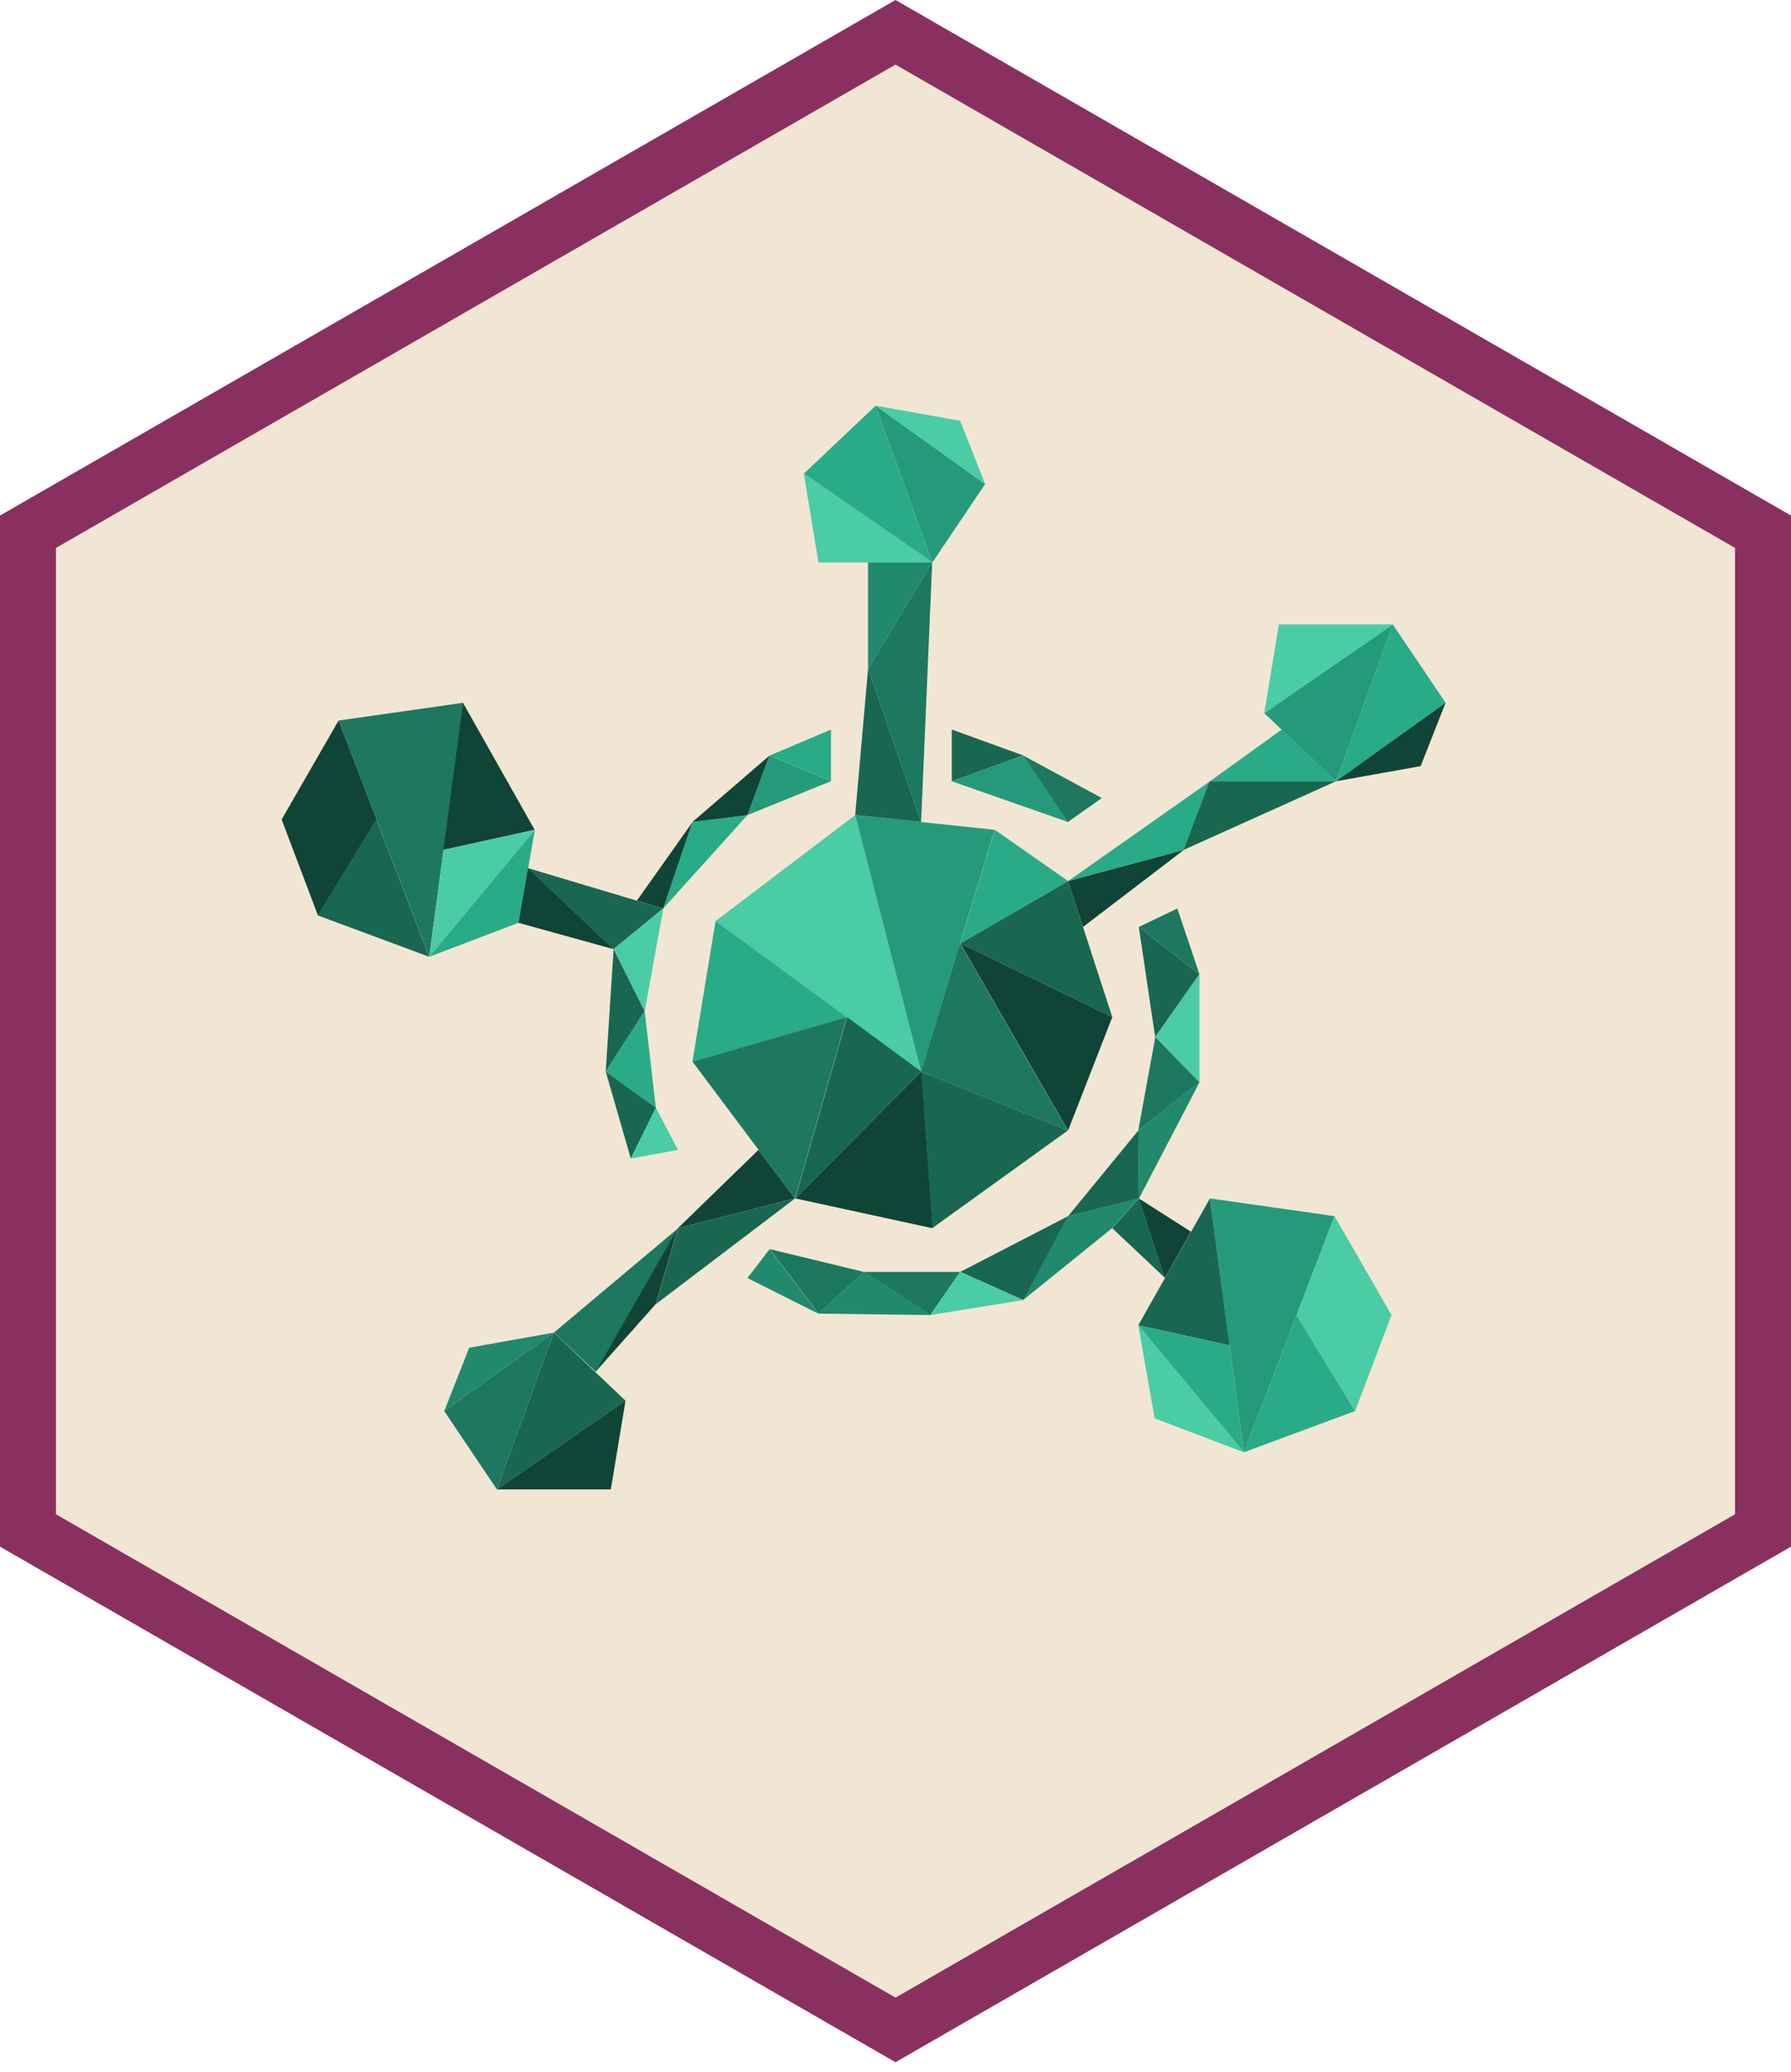<?xml version="1.0" encoding="UTF-8"?> <svg xmlns="http://www.w3.org/2000/svg" width="160" height="185" viewBox="0 0 160 185" fill="none"><path d="M2.5 47.483L80 2.884L157.5 47.483V136.667L80 181.267L2.5 136.667V47.483Z" fill="#F1E6D4" stroke="#8A3061" stroke-width="5"></path><path d="M76.396 72.788L63.93 82.246L82.289 95.691L76.396 72.788Z" fill="#4ACCA4"></path><path d="M82.285 95.688L95.396 100.949L83.276 109.677L82.285 95.688Z" fill="#196751"></path><path d="M76.398 72.788L88.853 74.1L82.291 95.691L76.398 72.788Z" fill="#259A7A"></path><path d="M63.927 82.245L61.859 94.798L75.651 90.824L63.927 82.245Z" fill="#29AB87"></path><path d="M85.764 84.237L95.396 100.95L82.285 95.688L85.764 84.237Z" fill="#1D785F"></path><path d="M75.651 90.822L71.021 107.015L61.859 94.796L75.651 90.822Z" fill="#1D785F"></path><path d="M85.785 84.236L99.366 90.822L95.417 78.677L85.785 84.236Z" fill="#196751"></path><path d="M88.868 74.095L95.417 78.676L85.785 84.234L88.868 74.095Z" fill="#29AB87"></path><path d="M82.309 95.688L71.043 107.015L83.299 109.677L82.309 95.688Z" fill="#104436"></path><path d="M75.673 90.822L82.309 95.688L71.043 107.015L75.673 90.822Z" fill="#196751"></path><path d="M85.785 84.237L99.366 90.823L95.417 100.95L85.785 84.237Z" fill="#104436"></path><path d="M78.227 36.227L71.814 42.293L83.291 50.228L78.227 36.227Z" fill="#29AB87"></path><path d="M108.092 107.016L119.221 108.6L111.125 129.684L108.092 107.016Z" fill="#259A7A"></path><path d="M83.292 50.229L88.009 43.222L78.228 36.227L83.292 50.229Z" fill="#259A7A"></path><path d="M71.814 42.29L73.114 50.226H83.291L71.814 42.29Z" fill="#4ACCA4"></path><path d="M78.228 36.227L85.78 37.577L88.009 43.222L78.228 36.227Z" fill="#4ACCA4"></path><path d="M119.354 69.761L112.941 63.682L124.43 55.759L119.354 69.761Z" fill="#259A7A"></path><path d="M124.425 55.759L129.142 62.754L119.35 69.761L124.425 55.759Z" fill="#29AB87"></path><path d="M112.941 63.682L114.254 55.759H124.43L112.941 63.682Z" fill="#4ACCA4"></path><path d="M119.35 69.763L126.914 68.414L129.142 62.756L119.35 69.763Z" fill="#104436"></path><path d="M49.468 118.999L55.881 125.078L44.393 133.001L49.468 118.999Z" fill="#196751"></path><path d="M44.392 133.001L39.688 126.006L49.468 118.999L44.392 133.001Z" fill="#1D785F"></path><path d="M55.881 125.078L54.569 133.001H44.393L55.881 125.078Z" fill="#104436"></path><path d="M49.468 118.999L41.916 120.349L39.688 126.006L49.468 118.999Z" fill="#21896C"></path><path d="M108.09 107.016L101.689 118.343L109.848 120.139L108.09 107.016Z" fill="#196751"></path><path d="M115.829 117.426L121.054 126.005L111.125 129.682L115.829 117.426Z" fill="#29AB87"></path><path d="M101.689 118.345L111.123 129.685L109.848 120.14L101.689 118.345Z" fill="#29AB87"></path><path d="M115.832 117.428L119.224 108.601L124.312 117.428L121.056 126.007L115.832 117.428Z" fill="#4ACCA4"></path><path d="M101.689 118.345L103.15 126.652L111.123 129.685L101.689 118.345Z" fill="#4ACCA4"></path><path d="M41.38 62.756L30.25 64.34L38.347 85.436L41.38 62.756Z" fill="#1D785F"></path><path d="M41.359 62.756L47.76 74.096L39.602 75.891L41.359 62.756Z" fill="#104436"></path><path d="M33.633 73.181L28.396 81.748L38.338 85.437L33.633 73.181Z" fill="#196751"></path><path d="M47.787 74.095L38.353 85.435L39.629 75.89L47.787 74.095Z" fill="#4ACCA4"></path><path d="M33.641 73.181L30.248 64.342L25.16 73.181L28.404 81.748L33.641 73.181Z" fill="#104436"></path><path d="M47.787 74.095L46.326 82.402L38.353 85.435L47.787 74.095Z" fill="#29AB87"></path><path d="M95.416 78.677L105.766 75.891L96.753 82.775L95.416 78.677Z" fill="#104436"></path><path d="M76.398 72.782L77.55 59.721L82.291 73.401L76.398 72.782Z" fill="#196751"></path><path d="M95.416 78.68L108.093 69.767L105.766 75.895L95.416 78.68Z" fill="#29AB87"></path><path d="M82.288 73.401L83.279 50.226L77.547 59.721L82.288 73.401Z" fill="#1D785F"></path><path d="M105.738 75.895L119.344 69.767H108.066L105.738 75.895Z" fill="#196751"></path><path d="M77.547 59.721V50.226H83.279L77.547 59.721Z" fill="#21896C"></path><path d="M108.092 69.764L114.505 65.146L119.37 69.764H108.092Z" fill="#29AB87"></path><path d="M71.016 107.015L60.555 109.677L67.76 102.682L71.016 107.015Z" fill="#104436"></path><path d="M46.318 82.407L54.824 84.759L47.173 77.517L46.318 82.407Z" fill="#104436"></path><path d="M106.391 109.987L101.736 107.016L104.064 114.122L106.391 109.987Z" fill="#104436"></path><path d="M60.568 109.677L58.6 116.449L71.029 107.016L60.568 109.677Z" fill="#196751"></path><path d="M47.154 77.517L59.237 81.132L54.805 84.759L47.154 77.517Z" fill="#196751"></path><path d="M60.585 109.676L49.48 118.998L53.232 122.502L60.585 109.676Z" fill="#1D785F"></path><path d="M104.082 114.122L99.365 109.677L101.755 107.016L104.082 114.122Z" fill="#196751"></path><path d="M53.199 122.502L58.585 116.448L60.553 109.676L53.199 122.502Z" fill="#104436"></path><path d="M85.027 65.146V69.764L91.415 67.461L85.027 65.146Z" fill="#196751"></path><path d="M85.027 69.764L95.414 73.404L91.415 67.462L85.027 69.764Z" fill="#259A7A"></path><path d="M91.398 67.462L98.43 71.262L95.397 73.404L91.398 67.462Z" fill="#1D785F"></path><path d="M54.824 84.754L57.597 90.301L59.256 81.127L54.824 84.754Z" fill="#4ACCA4"></path><path d="M101.755 107.017L101.693 100.951L95.416 108.602L101.755 107.017Z" fill="#196751"></path><path d="M59.259 81.131L61.871 73.406L56.895 80.425L59.259 81.131Z" fill="#104436"></path><path d="M95.397 108.6L91.398 116.09L99.347 109.677L101.736 107.016L95.397 108.6Z" fill="#21896C"></path><path d="M59.242 81.132L66.769 72.788L61.854 73.407L59.242 81.132Z" fill="#29AB87"></path><path d="M54.817 84.757L54.111 95.688L57.59 90.303L54.817 84.757Z" fill="#196751"></path><path d="M61.859 73.404L68.755 67.462L66.774 72.785L61.859 73.404Z" fill="#104436"></path><path d="M57.59 90.302L58.593 98.919L54.111 95.688L57.59 90.302Z" fill="#29AB87"></path><path d="M101.689 100.95L107.161 96.642L101.751 107.017L101.689 100.95Z" fill="#21896C"></path><path d="M95.417 108.6L85.785 113.577L91.418 116.09L95.417 108.6Z" fill="#196751"></path><path d="M58.593 98.919L56.352 103.45L54.111 95.688L58.593 98.919Z" fill="#196751"></path><path d="M68.754 67.462L74.214 69.764L66.773 72.785L68.754 67.462Z" fill="#259A7A"></path><path d="M58.596 98.922L60.565 102.685L56.355 103.453L58.596 98.922Z" fill="#4ACCA4"></path><path d="M68.775 67.461L74.235 65.146V69.764L68.775 67.461Z" fill="#29AB87"></path><path d="M91.422 116.091L83.127 117.428L85.789 113.577L91.422 116.091Z" fill="#4ACCA4"></path><path d="M101.689 100.951L103.212 92.594L107.161 96.642L101.689 100.951Z" fill="#1D785F"></path><path d="M85.771 113.577H77.154L83.109 117.428L85.771 113.577Z" fill="#1D785F"></path><path d="M103.205 92.592L107.154 86.983V96.64L103.205 92.592Z" fill="#4ACCA4"></path><path d="M77.167 113.577L73.119 117.304L83.122 117.428L77.167 113.577Z" fill="#21896C"></path><path d="M103.197 92.593L101.736 82.775L107.146 86.985L103.197 92.593Z" fill="#196751"></path><path d="M77.169 113.578L68.775 111.547L73.121 117.304L77.169 113.578Z" fill="#1D785F"></path><path d="M101.736 82.773L105.178 81.127L107.146 86.983L101.736 82.773Z" fill="#1D785F"></path><path d="M73.1 117.304L66.773 114.122L68.754 111.547L73.1 117.304Z" fill="#21896C"></path></svg> 